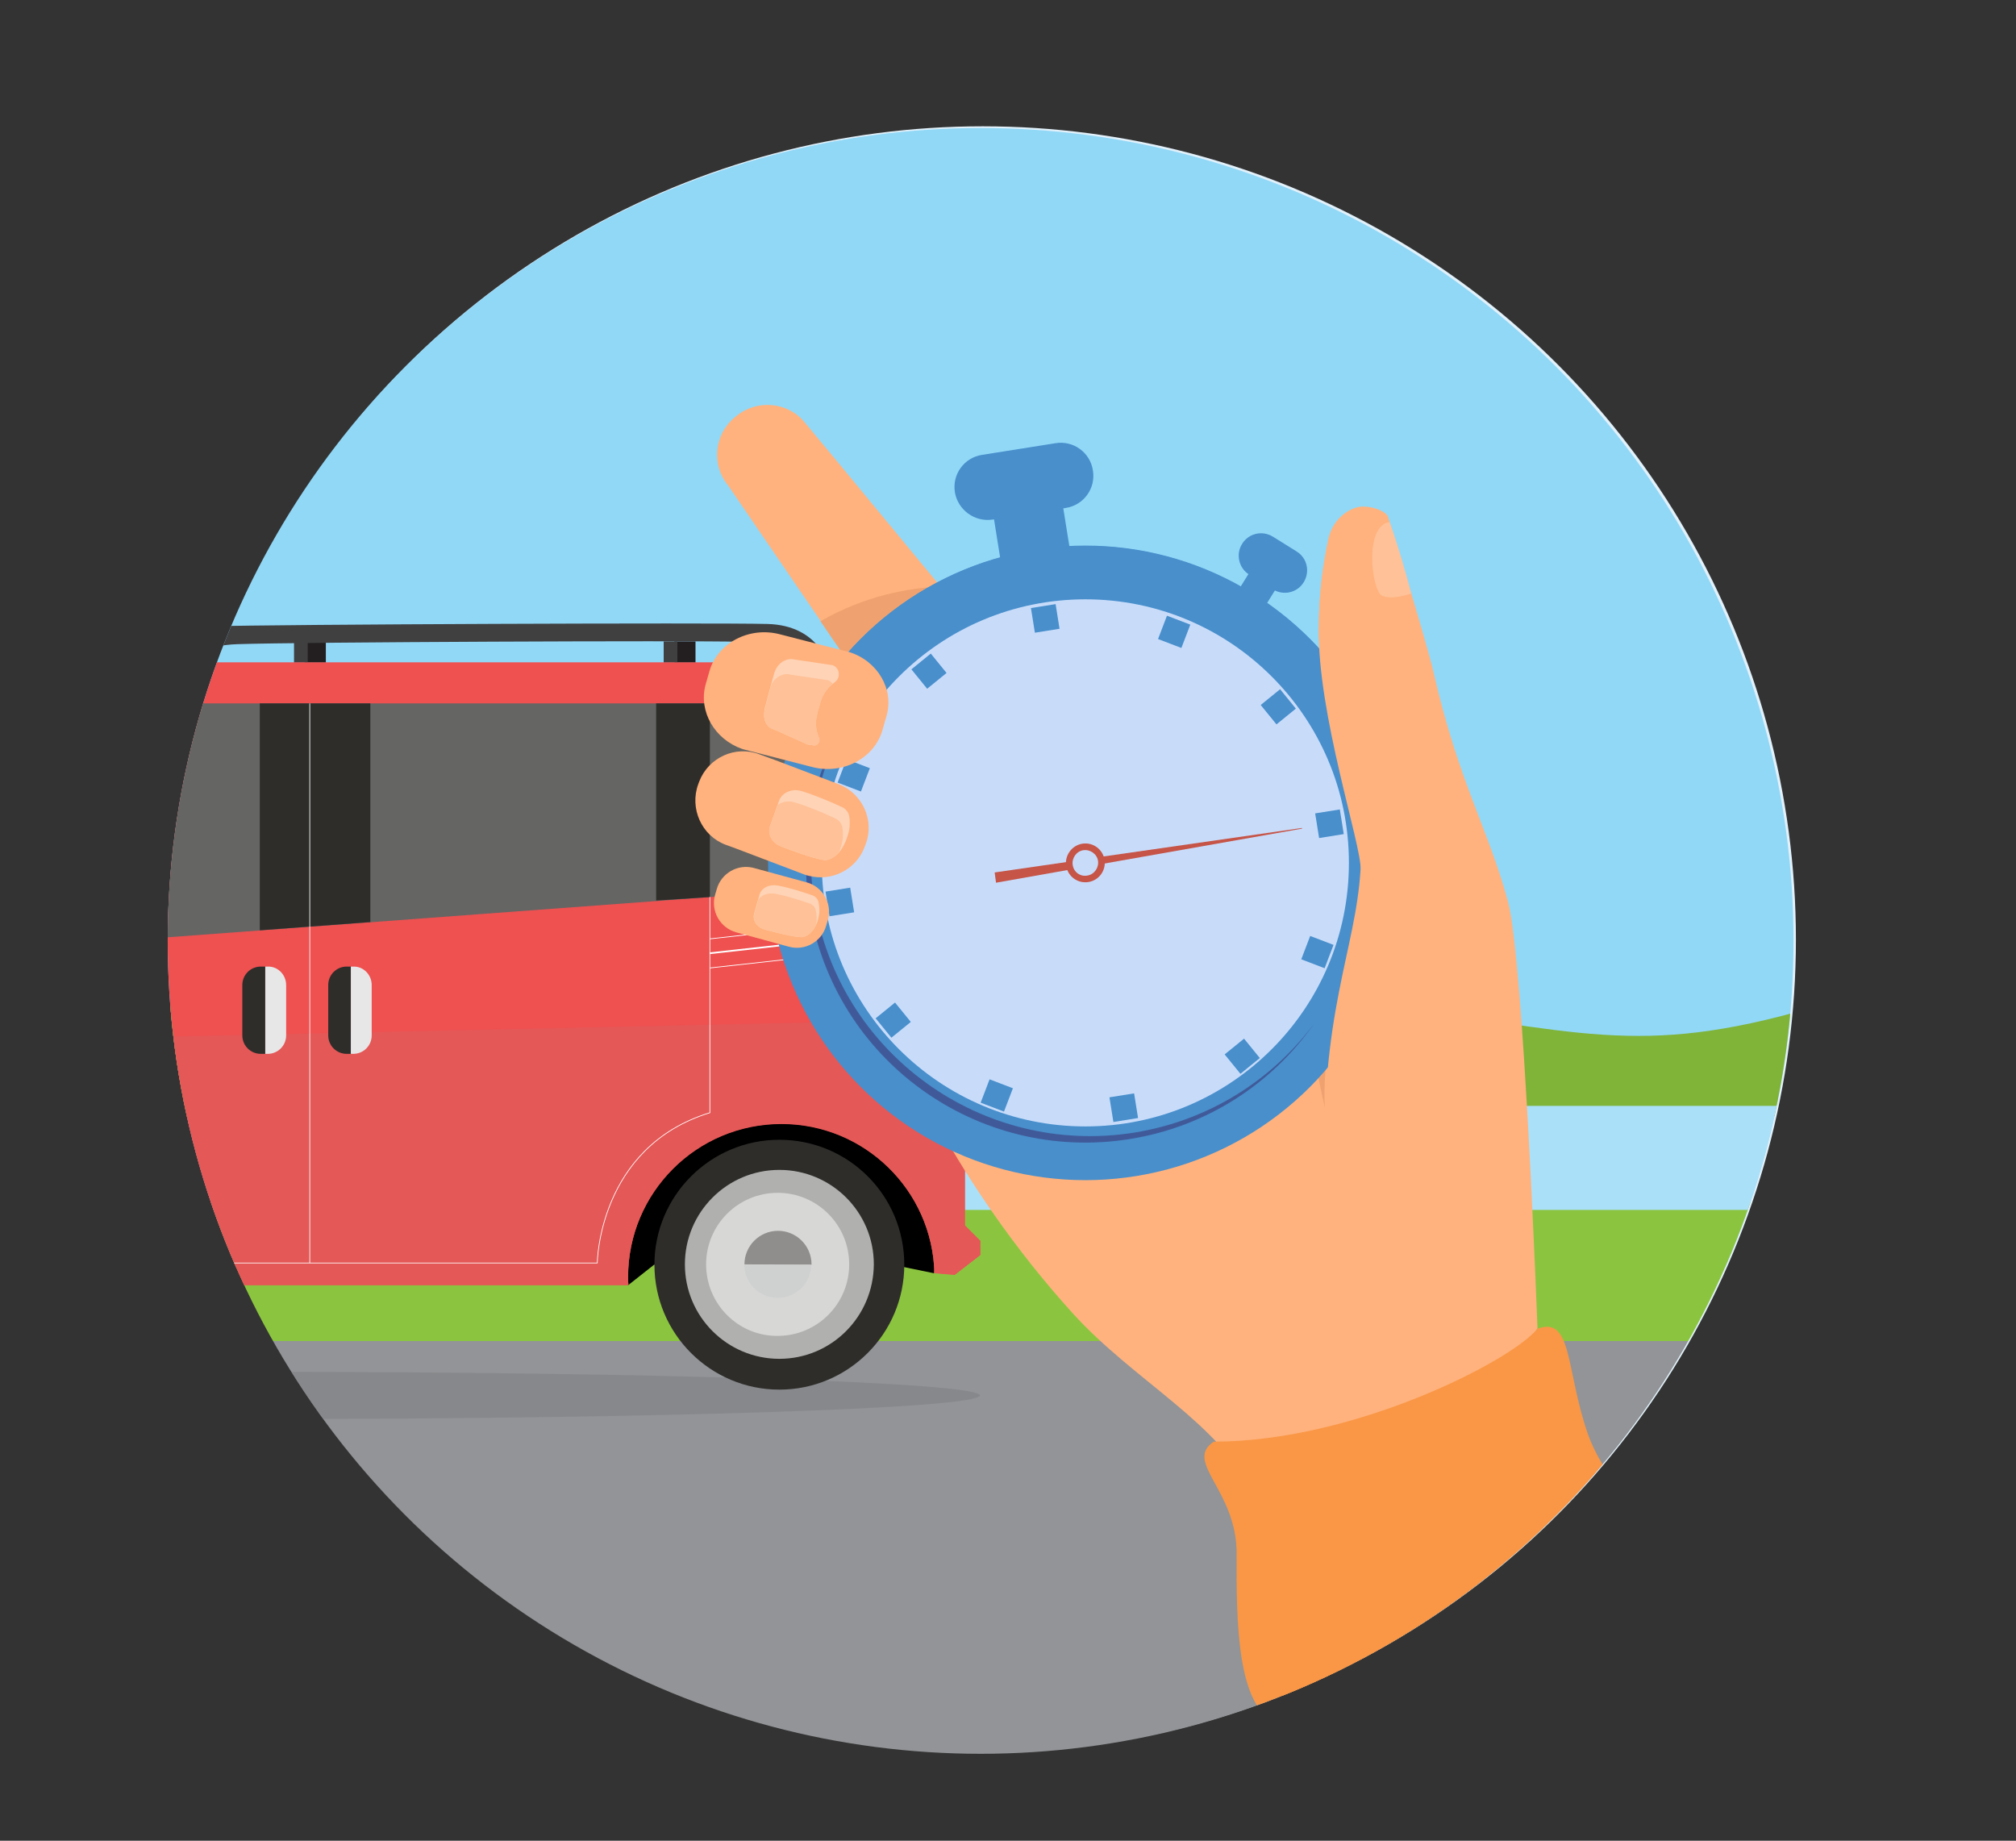 <svg viewBox="0 0 589 537.8" xmlns="http://www.w3.org/2000/svg" xmlns:xlink="http://www.w3.org/1999/xlink"><rect x="0" y="0" width="589" height="537.8" fill="#333333" stroke="none"/><clipPath id="a"><circle cx="286.5" cy="274.9" r="237.5"/></clipPath><clipPath id="b"><circle cx="286.5" cy="274.9" r="237.5"/></clipPath><clipPath id="c"><circle cx="286.5" cy="274.9" r="237.5"/></clipPath><clipPath id="d"><circle cx="286.5" cy="274.9" r="237.5"/></clipPath><clipPath id="e"><circle cx="286.5" cy="274.9" r="237.5"/></clipPath><clipPath id="f"><circle cx="286.5" cy="274.9" r="237.5"/></clipPath><clipPath id="g"><circle cx="286.5" cy="274.9" r="237.5"/></clipPath><clipPath id="h"><circle cx="286.5" cy="274.9" r="237.5"/></clipPath><clipPath id="i"><circle cx="286.5" cy="274.9" r="237.5"/></clipPath><clipPath id="j"><circle cx="286.5" cy="274.9" r="237.5"/></clipPath><clipPath id="k"><circle cx="286.5" cy="274.9" r="237.5"/></clipPath><clipPath id="l"><circle cx="286.5" cy="274.9" r="237.5"/></clipPath><clipPath id="m"><circle cx="286.5" cy="274.9" r="237.5"/></clipPath><clipPath id="n"><circle cx="286.5" cy="274.9" r="237.5"/></clipPath><clipPath id="o"><circle cx="286.5" cy="274.9" r="237.5"/></clipPath><clipPath id="p"><circle cx="286.5" cy="274.9" r="237.5"/></clipPath><circle cx="287.1" cy="274.5" fill="#e2f1fa" r="237.6"/><path clip-path="url(#a)" d="m30 32h499.5v338.2h-499.5z" fill="#91d8f7"/><g clip-path="url(#b)"><path d="m129.9 297.5h1.4v7.6h-1.4z" fill="#a57c32"/><path d="m130.6 297.5h.7v7.6h-.7z" fill="#95712b"/><circle cx="130.8" cy="293.7" fill="#8bc53f" r="4.9"/><path d="m135.7 293.7c0 2.7-2.2 4.9-4.9 4.9s-4.9-2.2-4.9-4.9" fill="#396c34" opacity=".2"/></g><g clip-path="url(#c)"><path d="m141 299h1.4v7.6h-1.4z" fill="#a57c32"/><path d="m141.7 299h.7v7.6h-.7z" fill="#95712b"/><circle cx="141.9" cy="295.2" fill="#8bc53f" r="4.9"/><path d="m146.8 295.2c0 2.7-2.2 4.9-4.9 4.9s-4.9-2.2-4.9-4.9" fill="#396c34" opacity=".2"/></g><path clip-path="url(#d)" d="m22.3 294.4s64.9-2.1 126.6 12c49.7 9.8 109.5-3.8 109.5-3.8s79.2-17.4 140.9-9.5 78.7 16.2 130.1 1.3c.2 18.5 0 31.7 0 31.7l-507.2-2z" fill="#7fb439"/><path clip-path="url(#e)" d="m48 351.3h481.5v40.5h-481.5z" fill="#8bc53f"/><path clip-path="url(#f)" d="m93 323.1h436.5v30.4h-436.5z" fill="#abe0f9"/><path clip-path="url(#g)" d="m30 391.8h499.5v128.2h-499.5z" fill="#929497"/><path clip-path="url(#h)" d="m161.3 317.7c-7.2 3.8-44.1-.2-91.2 7.5-44.3 7.2-77.5-11.6-76.4-21.3s38.1-13.4 82.8-8.5c44.6 5 93.3 17.8 84.8 22.3z" fill="#7fb439"/><path clip-path="url(#i)" d="m124 336.4h-58.7c-.8 0-1.4-.7-1.4-1.4v-.1c0-.8.7-1.4 1.4-1.4h58.7c.8 0 1.4.7 1.4 1.4v.1c.1.8-.6 1.4-1.4 1.4z" fill="#4fa0cf" opacity=".2"/><path clip-path="url(#j)" d="m136.4 341.9h-50.2c-.8 0-1.4-.7-1.4-1.4v-.1c0-.8.7-1.4 1.4-1.4h50.2c.8 0 1.4.7 1.4 1.4v.1c.1.8-.6 1.4-1.4 1.4z" fill="#4fa0cf" opacity=".2"/><g clip-path="url(#k)"><path d="m114 295h2.6v13.9h-2.6z" fill="#a57c32"/><path d="m115.3 295h1.3v13.9h-1.3z" fill="#95712b"/><circle cx="115.6" cy="288" fill="#8bc53f" r="9"/><path d="m124.6 288c0 5-4 9-9 9s-9-4-9-9" fill="#396c34" opacity=".2"/></g><path clip-path="url(#l)" d="m127.1 208.4h4.9c-.4-.8-.6-1.7-.6-2.6 0-2.6 1.7-4.7 4-5.5 0-.1 0-.1 0-.2 0-1.7 1.4-3.2 3.2-3.2h46.9c1.7 0 3.1 1.4 3.2 3.1h17.1c3.2 0 5.7 2.6 5.7 5.7 0 1-.2 1.9-.7 2.6h9.6c2.2 0 4 1.8 4 4h-101.3c0-2.1 1.8-3.9 4-3.9z" fill="#fff"/><path clip-path="url(#m)" d="m184.5 278.4h-2.1c.2-.3.3-.7.3-1.1 0-1.1-.7-2-1.7-2.4v-.1c0-.8-.6-1.4-1.4-1.4h-20.3c-.7 0-1.3.6-1.4 1.3h-7.4c-1.4 0-2.5 1.1-2.5 2.5 0 .4.1.8.3 1.1h-4.2c-.9 0-1.7.8-1.7 1.7h43.7c.1-.8-.7-1.6-1.6-1.6z" fill="#fff"/><g clip-path="url(#n)"><path d="m197 187.4h6.2v6.2h-6.2z" fill="#231f20"/><path d="m193.9 187.4h4v6.2h-4z" fill="#404041"/><path d="m89 187.4h6.2v6.2h-6.2z" fill="#231f20"/><path d="m85.9 187.4h4v6.2h-4z" fill="#404041"/><path d="m215.9 187.5c-14.2-.4-128.8.1-146.5.7-9.6.3-15.6 3.9-19 7.1h-14.9s6-11.7 25.7-12.3 147.2-1.1 163-.7c15.7.4 18.1 13 18.1 13h-12.1c-2.2-3.5-6.3-7.6-14.3-7.8z" fill="#404041"/><path d="m272.5 253.3h9.4v70.4h-9.4z" fill="#f1f1f2"/><path d="m272.5 297.9h9.4v25.8h-9.4z" fill="#e6e7e8"/><path d="m272.9 372-12.7-2.6-69.1.1-7.6 6-4.9-8.3s9.3-49.4 12.5-49.4 53.5 0 53.5 0l31.9 26.4z"/><path d="m-35.7 375.5-12.7-6-69.1.1-7.6 6-4.9-8.3s9.3-49.4 12.5-49.4 53.5 0 53.5 0l31.9 26.4z"/><path d="m-136.3 407.7c0 3.8 94.6 6.9 211.3 6.9s211.3-3.1 211.3-6.9-94.6-6.9-211.3-6.9-211.3 3.1-211.3 6.9" fill="#808184" opacity=".6"/><path d="m-63.6 270.7-17.4.6c.6-.1 3-.2 3-.2s30-31.9 61.7-53.5c12.5-8.5 27.2-13.3 42.5-16.6 0 0-45.4 20.2-71.4 47.6-10.3 10.8-18.4 22.1-18.4 22.1" fill="#656563"/><path d="m-114 369.4c0-18.2 14.8-33 33-33s33 14.8 33 33-14.8 33-33 33-33-14.7-33-33" fill="#b0b0af"/><path d="m-114 369.4c0-18.2 14.8-33 33-33s33 14.8 33 33-14.8 33-33 33-33-14.7-33-33" fill="#b0b0af"/><path d="m-80.5 333c-20.2 0-36.5 16.4-36.5 36.5 0 20.2 16.4 36.5 36.5 36.5 20.2 0 36.5-16.4 36.5-36.5 0-20.2-16.4-36.5-36.5-36.5m0 64c-15.2 0-27.6-12.3-27.6-27.6 0-15.2 12.3-27.6 27.6-27.6 15.2 0 27.6 12.3 27.6 27.6-.1 15.3-12.4 27.6-27.6 27.6" fill="#2e2d2a"/><path d="m-101.9 369.4c0-11.6 9.4-20.9 20.9-20.9 11.6 0 20.9 9.4 20.9 20.9 0 11.6-9.4 20.9-20.9 20.9-11.6.1-20.9-9.3-20.9-20.9" fill="#d7d7d6"/><path d="m-90.8 369.4c0-5.4 4.4-9.8 9.8-9.8s9.8 4.4 9.8 9.8v.1l-19.6-.1c0 .1 0 .1 0 0" fill="#8f8e8c"/><path d="m-81 379.2c-5.4 0-9.7-4.3-9.8-9.7h19.6c0 5.4-4.4 9.7-9.8 9.7" fill="#cfd1d0"/><path d="m194.3 369.4c0-18.2 14.8-33 33-33s33 14.8 33 33-14.8 33-33 33c-18.3 0-33-14.7-33-33" fill="#b0b0af"/><path d="m194.3 369.4c0-18.2 14.8-33 33-33s33 14.8 33 33-14.8 33-33 33c-18.3 0-33-14.7-33-33" fill="#b0b0af"/><path d="m227.7 333c-20.2 0-36.5 16.4-36.5 36.5 0 20.2 16.4 36.5 36.5 36.5 20.2 0 36.5-16.4 36.5-36.5 0-20.2-16.3-36.5-36.5-36.5m0 64c-15.2 0-27.6-12.3-27.6-27.6 0-15.2 12.3-27.6 27.6-27.6 15.2 0 27.6 12.3 27.6 27.6-.1 15.3-12.4 27.6-27.6 27.6" fill="#2e2d2a"/><path d="m206.3 369.4c0-11.6 9.4-20.9 20.9-20.9 11.6 0 20.9 9.4 20.9 20.9 0 11.6-9.4 20.9-20.9 20.9-11.5.1-20.9-9.3-20.9-20.9" fill="#d7d7d6"/><path d="m217.5 369.4c0-5.4 4.4-9.8 9.8-9.8s9.8 4.4 9.8 9.8v.1l-19.6-.1c0 .1 0 .1 0 0" fill="#8f8e8c"/><path d="m227.2 379.2c-5.4 0-9.7-4.3-9.8-9.7h19.6c0 5.4-4.4 9.7-9.8 9.7" fill="#cfd1d0"/><path d="m281.8 258.2v15.3" fill="none"/><path d="m-160.3 320.1h34.6c7.2 0 13-5.8 13-13s-5.8-13-13-13h-8.9c9.1-15 52.2-23.5 58.8-24.8h5.5s24.5-22.6 35.6-31.5c29.4-23.8 40.7-31.4 40.7-31.4 15.2-12.9 33.4-12.3 39.1-12.9h189 33.4c16-.1 14.4 15.6 14.4 15.6v44.1c-4.1 1.3-7.1 5.2-7.1 9.7v51c0 4.5 3 8.4 7.1 9.7v34.4l4.5 4.5v4.1l-7.5 5.8-5.9-.5c-.6-24.2-20.4-43.6-44.7-43.6-24.7 0-44.8 20-44.8 44.8 0 .8 0 1.5.1 2.3h-216.7-2.6c0-.8.1-1.5.1-2.3 0-24.7-20-44.8-44.8-44.8-24.7 0-44.8 20-44.8 44.8 0 .8 0 1.5.1 2.3l-23.9-4.3c-12-1.8-12-13.7-12-13.7v-19.9c.1.2-.3-7.6.7-17.4z" fill="#ef5050"/><path d="m274.8 297.9c0 19.9 3 24.5 7.1 25.8v34.4l4.5 4.5v4.1l-7.5 5.8-5.9-.5c-.6-24.2-20.4-43.6-44.7-43.6-24.7 0-44.8 20-44.8 44.8 0 .8 0 1.5.1 2.3h-216.7-2.6c0-.8.1-1.5.1-2.3 0-24.7-20-44.8-44.8-44.8-24.7 0-44.8 20-44.8 44.8 0 .8 0 1.5.1 2.3l-23.9-4.3c-12-1.8-12-13.7-12-13.7v-19.9s-.3-7.8.6-17.6h34.6c7.2 0 13.6-6.4 13.6-13.6" fill="#e45857"/><path d="m-31.2 244.1 39.4-30.9s10.1-7.7 28.1-7.7h212.7c7.9 0 15.4 6.7 17.6 16.3 2.9 12.5-2.3 32.3-21.4 36.5l-14.8 2.1c-.1 0-.2 0-.2 0l-283.1 21z" fill="#656563"/><path d="m101.3 307.9c-3 0-5.4-2.4-5.4-5.4v-14.7c0-3 2.4-5.4 5.4-5.4h1.3v25.5z" fill="#2e2d2a"/><path d="m108.6 287.8v14.7c0 3-2.4 5.4-5.4 5.4h-.7v-25.5h.7c3-.1 5.4 2.4 5.4 5.4" fill="#e8e7e8"/><path d="m76.2 307.9c-3 0-5.4-2.4-5.4-5.4v-14.7c0-3 2.4-5.4 5.4-5.4h1.3v25.5z" fill="#2e2d2a"/><path d="m83.6 287.8v14.7c0 3-2.4 5.4-5.4 5.4h-.7v-25.5h.7c3-.1 5.4 2.4 5.4 5.4" fill="#e8e7e8"/><g fill="#2e2d2a"><path d="m-52.4 268.4c1.2-5.4 6.8-13 21.2-24.3 1.8-1.4 3.2-2.6 5-3.9v39.3l-26.8 1.8z"/><path d="m207.4 205.5h-15.7v57.6l15.7-1z"/><path d="m108.2 205.5h-32.3v66.3l32.3-2.4z"/></g><path d="m90.5 205.5v163.5" fill="none" stroke="#fff" stroke-width=".209"/><path d="m740.8 297.3c-.1-.3-.3-.5-.3-.5h-9c-6.9 0-12.5 5.5-12.6 12.4h34.5c-4.7-5.3-8.5-9.5-12.6-11.9" fill="#f1f1f2"/><path d="m731.5 322.9 34.2-.3c-2.7-4-8.9-10.8-12.3-13.4h-34.5v.3c0 7 5.6 13.4 12.6 13.4" fill="#e6e7e8"/><path d="m207.4 262.1v63c-32.6 10-32.9 43.9-32.9 43.9h-87.1-117.1l-23.3-77v-10.8" fill="none" stroke="#fff" stroke-width=".209"/><path d="m-20.2 260.7h3.2v28.8c-.2 0-3 0-3.2 0-8 0-11.9-6.5-11.9-14.5 0-7.8 4-14.3 11.9-14.3" fill="#2e2d2a"/><path d="m-20.1 260.7h.6v28.8c-.2 0-.4 0-.6 0-8 0-14.5-6.5-14.5-14.5.1-7.8 6.5-14.3 14.5-14.3" fill="#404041"/><g fill="none" stroke="#fff"><path d="m207.4 278.5 46-5.1" stroke-width=".5"/><g stroke-width=".22"><path d="m207.4 282.8 46-5.1"/><path d="m207.4 274.3 46-5.1"/><path d="m253.4 269.2v8.5"/></g></g><path d="m-64.9 311.6c0 1.7 1.4 3.2 3.1 3.2h3.4c1.7 0 3.2-1.4 3.2-3.2 0-1.7-1.4-3.2-3.2-3.2h-3.4c-1.7 0-3.1 1.4-3.1 3.2" fill="#e8e7e8"/></g><path clip-path="url(#o)" d="m528.9 60.3h278.4v365h-278.4z" fill="#5c5d60"/><g clip-path="url(#p)"><path d="m262.8 305.9s15.4 39 50.7 77.9c18 19.8 42.8 31.9 52.5 52.5 10.8 23.1 19.4 48.4 19.4 48.4l63.8-96.6s-4-107.4-8.6-124.6c-5.7-21.2-14.4-34.8-21.8-67.2-1.7-7.5-12.4-42.8-13.3-45.4-.4-1.1-3.4-2.9-7.4-2.9-3.2 0-8.6 3.1-10 9.4-6.9 32 1.4 53.1 1.3 54-2.4 24.6 4.9 42.8-.2 47.6-.2.2-.5.1-1-.2-8.9-5.7-64.1-86.1-70.8-87.9-7.2-1.7-54.6 135-54.6 135z" fill="#ffb27d"/><path d="m270.3 284.5c7.8-2.9 13.7-4 13.7-4 41.5-.3 86.1 36 86.1 36-12.1 22.7-60.2 29.7-87.8 21.5-11.5-18.2-19.6-32-19.6-32s3-8.7 7.6-21.5z" fill="#efa26f"/><path d="m387.1 323.7s-2-21.8 9.6-45.8c3.7-7.7 7.5-22.6 1.3-33.8-6.3-11.2-8.4-32.7-8.4-32.7-2.4 24.6 4.9 42.8-.2 47.6-.2.2-.5.1-1-.2-10 18.9-5.7 46.1-1.3 64.9z" fill="#efa26f"/><path d="m373 503.2s0 14.2 2.5 64h156.5c-37.2-79.3-69.5-146-69.5-146s-85.5 40.6-89.5 82z" fill="#f99746"/><path d="m452.5 455.3c13.8 1.3 30.9 9.4 30.9 9.4-9.3 16.6-48.1 25.8-71.6 30.2-21.4 4-31.3 8.5-38.8 8.9 0-.4 0-.6 0-.6.4-4.1 1.6-8.2 3.4-12.2 18.4-20.5 76.1-35.7 76.1-35.7z" fill="#e68635"/><path d="m212.7 141.8 20 29.3 19.6 28.7c1.2 1.4 2.6 1.9 4.1 1.8 4.7-.4 10.5-7.2 15.1-11l.5-.4c6-4.9 6.8-13.9 1.9-19.9l-29.9-36.2-8.9-10.7c-4.9-6-13.9-6.8-19.9-1.9l-.5.4c-6.1 5-6.9 14-2 19.9z" fill="#ffb27d"/><path d="m274.5 171.4c1.8 2.7 2.6 5.8 2.4 8.9l-20.6 21.3c-1.5.1-2.9-.4-4.1-1.8l-12.5-18.3c13.2-7.6 26-9.7 34.8-10.1z" fill="#efa26f"/><path d="m406 152.5c2.6 7.4 4.6 14.3 6.3 20.9 0 0-5.7 2.1-8.6.6s-5.3-20.4 2.3-21.5z" fill="#ffc197"/><g fill="#488fcc"><path d="m290.9 143.4h20.5v19.1h-20.5z" transform="matrix(.987 -.158 .158 .987 -20.41 49.596)"/><path d="m361.7 165.9h13.1v9.1h-13.1z" transform="matrix(.528 -.849 .849 .528 29.126 393.3)"/><circle cx="317.1" cy="252.1" r="92.7"/><ellipse cx="317.1" cy="252.1" rx="81.6" ry="81.6"/></g><circle cx="317.1" cy="252.1" fill="#c8dcfa" r="77"/><path d="m405.1 242.3c-8.1-50.5-55.6-84.9-106.2-76.8-24.2 3.9-44.7 16.8-58.6 34.8 13.8-20.5 35.8-35.4 62.1-39.6 50.5-8.1 98.1 26.3 106.2 76.8 4.2 26.3-3.1 51.8-18.2 71.4 12.7-18.9 18.6-42.4 14.7-66.6z" fill="#488fcc"/><path d="m251.7 203.4c-11.8 16.8-17.3 38-13.8 59.8 7.1 44.5 49 74.8 93.5 67.7 21.8-3.5 40.3-15.4 52.5-31.8-12.2 17.4-31.2 30.1-53.9 33.7-44.5 7.1-86.4-23.2-93.5-67.7-3.6-22.7 2.4-44.7 15.2-61.7z" fill="#405a99"/><path d="m311.5 253c.5 3.1 3.4 5.2 6.5 4.7s5.2-3.4 4.7-6.5-3.4-5.2-6.5-4.7-5.2 3.5-4.7 6.5zm1.9-.3c-.3-2 1.1-4 3.1-4.3s4 1.1 4.3 3.1-1.1 4-3.1 4.3c-2.1.4-4-1-4.3-3.1z" fill="#c65447"/><path d="m321.2 250.4 59.2-8.5v.2l-58.9 10.4c0-.3 0-.7 0-1-.1-.4-.2-.7-.3-1.1z" fill="#c65447"/><path d="m290.6 254.9 22.1-3.2v1.2c.1.4.2.8.3 1.1l-22 3.9z" fill="#c65447"/><g fill="#488fcc"><path d="m301.9 177h7.3v7.3h-7.3z" transform="matrix(.987 -.158 .158 .987 -24.739 50.653)"/><path d="m324.9 320h7.3v7.3h-7.3z" transform="matrix(.987 -.158 .158 .987 -47.097 56.092)"/><path d="m385 237h7.3v7.3h-7.3z" transform="matrix(.987 -.158 .158 .987 -33.2 64.554)"/><path d="m241.9 259.9h7.3v7.3h-7.3z" transform="matrix(.987 -.158 .158 .987 -38.628 42.193)"/><path d="m339.3 180.8h7.3v7.3h-7.3z" transform="matrix(.357 -.934 .934 .357 48.341 439.066)"/><path d="m287.6 316.2h7.3v7.3h-7.3z" transform="matrix(.357 -.934 .934 .357 -111.494 477.898)"/><path d="m381.2 274.3h7.3v7.3h-7.3z" transform="matrix(.357 -.934 .934 .357 -12.102 538.389)"/><path d="m245.7 222.7h7.3v7.3h-7.3z" transform="matrix(.357 -.934 .934 .357 -51.001 378.624)"/><path d="m369.7 202.7h7.3v7.3h-7.3z" transform="matrix(.776 -.631 .631 .776 -46.46 281.962)"/><path d="m257.3 294.2h7.3v7.3h-7.3z" transform="matrix(.776 -.631 .631 .776 -129.476 231.571)"/><path d="m359.2 304.7h7.3v7.3h-7.3z" transform="matrix(.776 -.631 .631 .776 -113.206 298.269)"/><path d="m267.7 192.3h7.3v7.3h-7.3z" transform="matrix(.776 -.631 .631 .776 -62.801 215.253)"/><path d="m290 151.8 21.4-3.4c5.2-.8 8.8-5.7 7.9-11-.8-5.2-5.7-8.8-11-7.9l-21.4 3.4c-5.2.8-8.8 5.7-7.9 11 .9 5.1 5.8 8.7 11 7.9z"/><path d="m365 167.9 6.9 4.3c3.1 1.9 7.1 1 9-2.1s1-7.1-2.1-9l-6.9-4.3c-3.1-1.9-7.1-1-9 2.1-1.9 3-1 7.1 2.1 9z"/></g><path d="m392.7 167.5c-2.4-.6-5.7-3.3-6.2-.6-.5 2.8-1.7 14.4-1 21.1 1.1 1.7 13.5-9.9 13.5-9.9z" fill="#ffb27d"/><path d="m212 246.8 3 1.1 20 7.6c.5.2.9.3 1.4.4 6.6 1.7 13.7-1.8 16.2-8.4l.3-.8c2.7-7-.9-14.9-7.9-17.6l-18.7-7.1-1.4-.5-3-1.1c-7-2.7-14.9.9-17.6 7.9l-.3.8c-2.6 7.1 1 15.1 8 17.7z" fill="#ffb27d"/><path d="m228.2 247.3c3.3 1.3 9.4 3.5 12.6 4 .9.1 2.6-.4 4.2-2.1.9-1 1.8-2.5 2.5-4.5.3-1 .6-1.9.7-2.9.1-1.2.1-2.3-.1-3.4-.2-1-.9-2-1.9-2.5-3.4-1.6-8.1-3.6-12.1-4.8-2.8-.8-5.7.5-6.5 2.9l-.4 1.1-2.1 5.9c-1.1 2.5.4 5.3 3.1 6.3z" fill="#ffd3b6"/><path d="m228.2 247.3c3.3 1.3 9.4 3.5 12.6 4 .9.1 2.6-.4 4.2-2.1.2-.4.3-.8.5-1.2.3-1 .6-1.9.7-2.9.1-1.2.1-2.3-.1-3.4-.2-1-.9-2-1.9-2.5-3.4-1.6-8.1-3.6-12.1-4.8-1.8-.5-3.6-.2-4.9.8l-2.1 5.9c-1.1 2.4.4 5.2 3.1 6.2z" fill="#ffc197"/><path d="m215.1 272.4 15.4 4.2c4.7 1.3 9.6-1.5 10.9-6.2l.5-1.7c1.3-4.7-1.5-9.6-6.2-10.9l-15.4-4.2c-4.7-1.3-9.6 1.5-10.9 6.2l-.5 1.7c-1.3 4.7 1.5 9.6 6.2 10.9z" fill="#ffb27d"/><path d="m223.5 271.6c2.8.8 8 2.1 10.6 2.2 1 .1 2.9-.8 4.2-3.3.3-.6.6-1.3.8-2.2.2-.8.3-1.5.3-2.3 0-.9-.1-1.8-.3-2.6s-.9-1.5-1.7-1.8c-2.9-1-6.9-2.3-10.3-2.9-2.4-.4-4.6.7-5.2 2.7l-.4 1.4-1.2 4.2c-.5 2 .9 4 3.2 4.6z" fill="#ffd3b6"/><path d="m223.5 271.6c2.8.8 8 2.1 10.6 2.2 1 .1 2.9-.8 4.2-3.3.2-.7.3-1.4.3-2.1 0-.9-.1-1.8-.3-2.6s-.9-1.5-1.7-1.8c-2.9-1-6.9-2.3-10.3-2.9-2-.3-3.8.4-4.7 1.7l-1.2 4.2c-.6 2 .8 4 3.1 4.6z" fill="#ffc197"/><path d="m216.8 218.8c.1 0 .2.1.3.1l20.2 5.2c8.9 2.3 18.1-2.5 20.5-10.7l1.2-4.2c2.3-7.8-2.6-16.1-10.9-18.7l-6.7-1.7-13.6-3.5c-8.9-2.3-18.1 2.5-20.5 10.7l-1.2 4.2c-2 7.7 2.7 15.8 10.7 18.6z" fill="#ffb27d"/><path d="m226.1 213.1 9.8 4.4h.1c.4.1.8.2 1.2.2.2 0 .3 0 .5.1h.2c1.1 0 1.8-1.2 1.4-2.2-.9-2-1.2-4.4-.6-6.7l.2-.9.8-2.8c.6-2.2 1.9-4.1 3.6-5.4.2-.2.4-.3.6-.5 1.9-1.3 1.4-4.4-.8-5 0 0 0 0-.1 0l-10.8-1.6c-2.7-.7-5.2 1.3-6 4l-.9 3.2-1.8 6.8c-.7 2.7-.1 5.7 2.6 6.4z" fill="#ffd3b6"/><path d="m226.1 213.1 9.8 4.4h.1c.2 0 1 .2 1.9.3 1.1 0 1.8-1.2 1.4-2.2-.9-2-1.2-4.4-.6-6.7l.2-.9.8-2.8c.6-2.2 1.9-4.1 3.6-5.4-.3-.5-.9-.9-1.5-1.1 0 0 0 0-.1 0l-10.8-1.6c-2.2-.6-4.4.8-5.5 2.8l-1.8 6.8c-.8 2.7-.2 5.7 2.5 6.4z" fill="#ffc197"/><path d="m449.2 388.2c10.3-3.8 8.2 12 14.7 30.7s29.8 34.9 19.5 45.8c-22.3 17.4-74.2 20.1-110.4 38.5-11.7-4.1-11.8-30.2-11.7-49 .2-18.8-15.6-27-6.7-33 40.9 0 86.9-23.5 94.6-33z" fill="#f99746"/><path d="m387.1 344.8c-1.7-48.7 9-66.9 10.4-90.8.4-6.8-12.7-45.5-12.2-70.8 4.1-12.7 31.6 36.6 36.2 56.8s17.2 73.9-3.3 94.3-31.1 10.5-31.1 10.5z" fill="#ffb27d"/></g></svg>